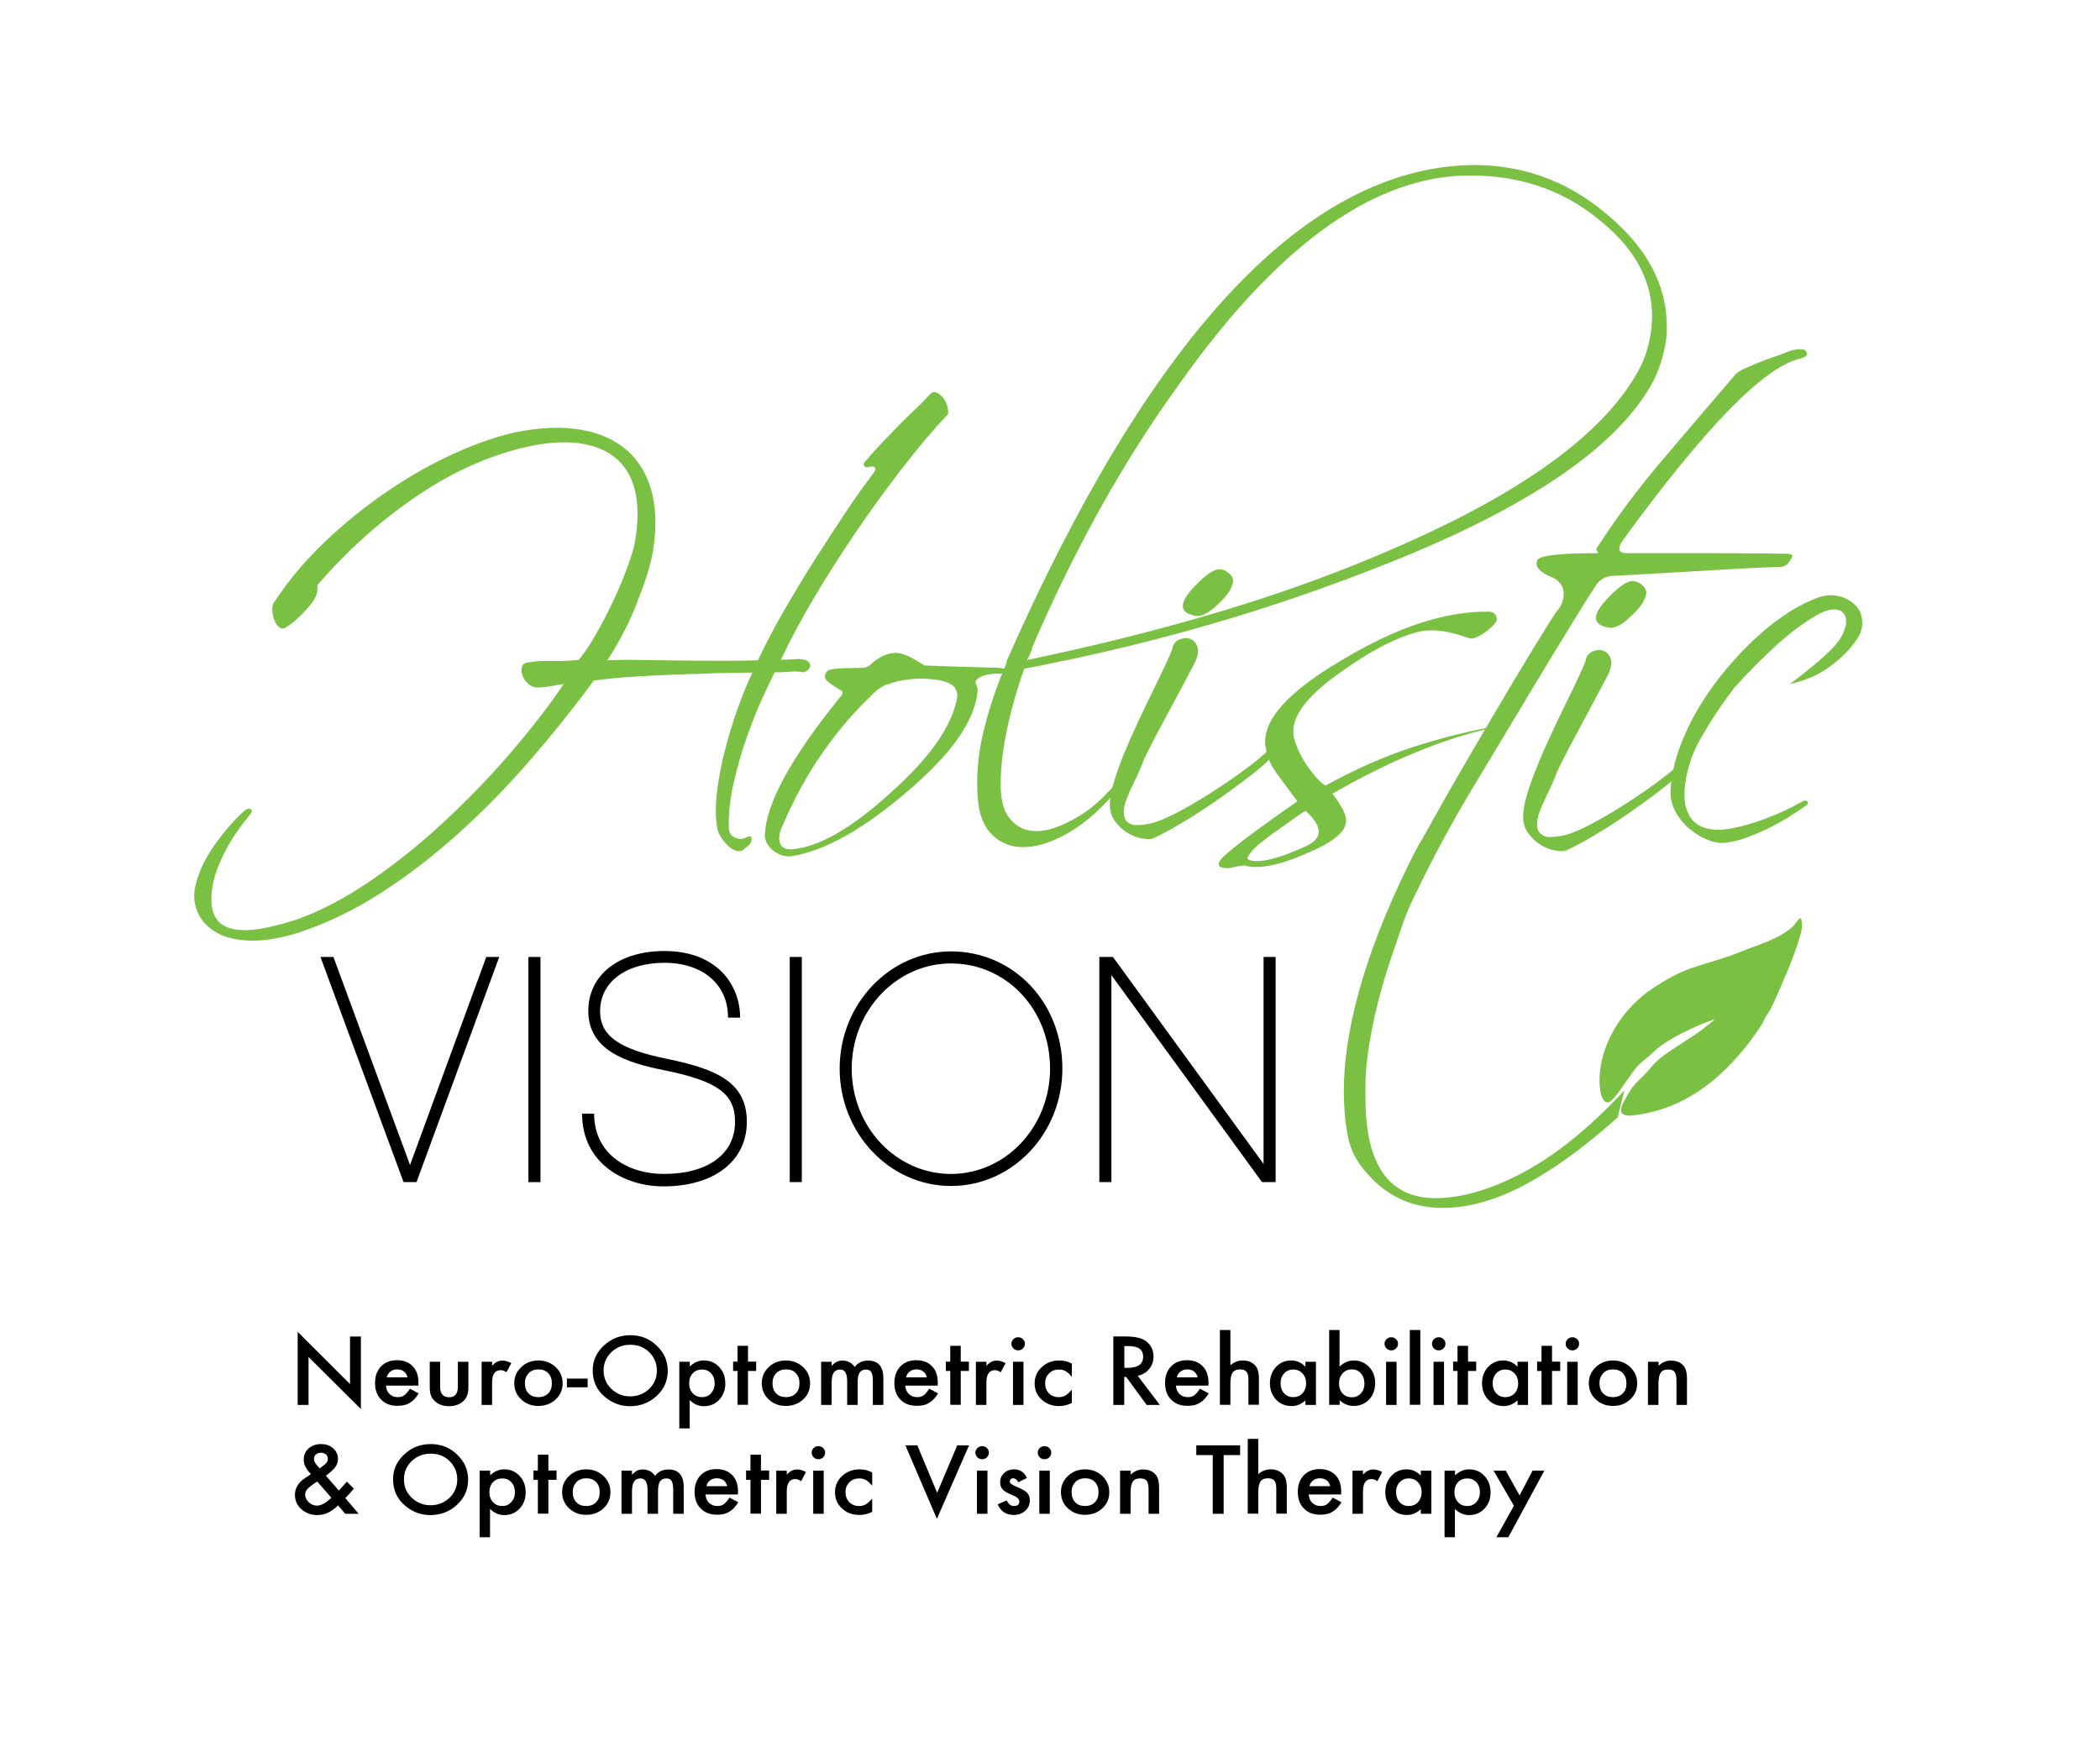 <?xml version="1.0" encoding="UTF-8"?> <!-- Generator: Adobe Illustrator 24.1.2, SVG Export Plug-In . SVG Version: 6.00 Build 0) --> <svg xmlns="http://www.w3.org/2000/svg" xmlns:xlink="http://www.w3.org/1999/xlink" id="Layer_1" x="0px" y="0px" viewBox="0 0 161.99 135.58" style="enable-background:new 0 0 161.99 135.58;" xml:space="preserve"> <style type="text/css"> .Arched_x0020_Green{fill:url(#SVGID_1_);stroke:#FFFFFF;stroke-width:0.25;stroke-miterlimit:1;} .st0{fill:#7AC143;} .st1{fill-rule:evenodd;clip-rule:evenodd;fill:#7AC143;} </style> <linearGradient id="SVGID_1_" gradientUnits="userSpaceOnUse" x1="-39.462" y1="135.576" x2="-38.754" y2="134.869"> <stop offset="0" style="stop-color:#20AC4B"></stop> <stop offset="0.983" style="stop-color:#19361A"></stop> </linearGradient> <path class="st0" d="M69.43,36.34c-1.24,1.61-2.42,3.25-3.56,4.93c-1.13,1.68-2.19,3.34-3.16,4.99c-0.97,1.65-1.8,3.2-2.47,4.64 c0.32,0,0.65-0.01,0.97-0.04c0.32-0.03,0.6-0.02,0.84,0.04c0.21,0.06,0.34,0.15,0.4,0.26c0.06,0.12,0.07,0.23,0.02,0.33 c-0.04,0.1-0.13,0.2-0.27,0.29c-0.13,0.09-0.3,0.1-0.51,0.05c-0.27-0.03-0.55-0.03-0.86,0c-0.31,0.03-0.67,0.04-1.08,0.04 c-0.26,0.53-0.6,1.25-1.02,2.17c-0.41,0.91-0.81,1.92-1.19,3.03c-0.38,1.11-0.71,2.25-0.97,3.43c-0.26,1.18-0.38,2.28-0.35,3.31 c0,0.41,0.16,0.69,0.49,0.82c0.32,0.13,0.6,0.12,0.84-0.02c0.21-0.12,0.34-0.12,0.4,0c0.06,0.12,0.03,0.28-0.09,0.49 c-0.12,0.15-0.33,0.32-0.62,0.53c-0.18,0.06-0.37,0.04-0.57-0.04c-0.21-0.09-0.4-0.22-0.57-0.4c-0.18-0.18-0.34-0.38-0.49-0.62 c-0.15-0.24-0.24-0.44-0.27-0.62c-0.15-0.8-0.16-1.72-0.04-2.76c0.12-1.04,0.31-2.12,0.6-3.22c0.28-1.11,0.61-2.2,0.99-3.27 c0.38-1.07,0.77-2.01,1.15-2.81c-0.65,0-1.5,0.02-2.56,0.04c-1.06,0.03-2.17,0.07-3.34,0.11c-1.16,0.04-2.31,0.1-3.45,0.18 c-1.13,0.07-2.1,0.17-2.89,0.29c-1.56,2.12-3.22,4.19-4.97,6.21c-1.75,2.02-3.59,3.89-5.5,5.61c-1.92,1.72-3.9,3.25-5.96,4.57 c-2.06,1.32-4.17,2.34-6.32,3.05c-1.44,0.44-2.69,0.65-3.73,0.62c-1.05-0.03-1.9-0.23-2.56-0.59c-0.66-0.37-1.14-0.85-1.44-1.44 c-0.29-0.59-0.4-1.21-0.31-1.86c0.09-0.56,0.26-1.13,0.53-1.72c0.26-0.59,0.58-1.15,0.95-1.68c0.37-0.53,0.75-1.02,1.15-1.48 c0.4-0.46,0.77-0.85,1.13-1.17c0.24-0.23,0.43-0.3,0.57-0.2c0.15,0.1,0.1,0.27-0.13,0.51c-0.27,0.33-0.55,0.7-0.86,1.13 c-0.31,0.43-0.6,0.9-0.88,1.42c-0.28,0.52-0.52,1.05-0.73,1.61c-0.21,0.56-0.34,1.12-0.4,1.68c-0.09,0.88,0.01,1.55,0.29,2.01 c0.28,0.46,0.72,0.75,1.33,0.88c0.6,0.13,1.33,0.12,2.17-0.02c0.84-0.15,1.76-0.38,2.76-0.71c1.83-0.65,3.71-1.64,5.66-2.96 c1.94-1.33,3.82-2.83,5.63-4.51c1.81-1.68,3.52-3.44,5.13-5.3c1.6-1.86,3-3.65,4.17-5.39c-0.24,0.03-0.55,0.08-0.95,0.15 c-0.4,0.07-0.76,0.11-1.08,0.11c-0.26,0-0.5-0.1-0.71-0.29c-0.21-0.19-0.35-0.4-0.44-0.64c-0.09-0.24-0.1-0.46-0.04-0.66 c0.06-0.21,0.23-0.33,0.53-0.35c0.5-0.09,1.09-0.12,1.77-0.11c0.68,0.02,1.37-0.01,2.08-0.07c0.41-0.5,0.84-1.13,1.28-1.9 c0.44-0.77,0.86-1.56,1.26-2.39c0.4-0.83,0.75-1.64,1.06-2.45c0.31-0.81,0.54-1.51,0.69-2.1c0.29-1.53,0.33-2.86,0.11-3.98 c-0.22-1.12-0.7-2.01-1.44-2.67c-0.74-0.66-1.72-1.07-2.96-1.24c-1.24-0.16-2.71-0.04-4.42,0.38c-2.83,0.71-5.6,1.99-8.31,3.87 c-2.71,1.87-5.18,4.1-7.42,6.69c0,0.38-0.03,0.65-0.09,0.8c-0.06,0.15-0.15,0.31-0.27,0.49c-0.24,0.32-0.54,0.68-0.93,1.06 c-0.38,0.38-0.77,0.69-1.15,0.93c-0.18,0.12-0.35,0.11-0.51-0.02c-0.16-0.13-0.29-0.32-0.38-0.55c-0.09-0.24-0.14-0.49-0.16-0.77 c-0.01-0.28,0.05-0.51,0.2-0.68c1.06-1.62,2.35-3.15,3.87-4.6c1.52-1.44,3.12-2.74,4.82-3.89c1.69-1.15,3.39-2.11,5.1-2.89 c1.71-0.78,3.3-1.33,4.77-1.66c1.91-0.38,3.59-0.45,5.04-0.2c1.44,0.25,2.62,0.77,3.54,1.57c0.91,0.79,1.54,1.83,1.9,3.09 c0.35,1.27,0.41,2.73,0.18,4.38c-0.09,0.68-0.27,1.42-0.53,2.23c-0.26,0.81-0.56,1.61-0.88,2.41c-0.32,0.8-0.68,1.55-1.06,2.25 c-0.38,0.71-0.75,1.33-1.1,1.86c0.65-0.03,1.48-0.04,2.5-0.02c1.02,0.01,2.08,0.03,3.2,0.04c1.12,0.01,2.21,0.02,3.27,0.02 c1.06,0,1.94-0.01,2.65-0.04c0.53-1.15,1.19-2.4,1.96-3.75c0.78-1.35,1.59-2.7,2.43-4.02c0.84-1.32,1.66-2.58,2.45-3.76 c0.79-1.18,1.49-2.15,2.08-2.92c0.15-0.18,0.18-0.32,0.09-0.42c-0.09-0.1-0.25-0.11-0.49-0.02c-0.15,0.03-0.26-0.01-0.33-0.11 c-0.07-0.1-0.05-0.21,0.07-0.33c0.35-0.41,0.76-0.86,1.21-1.35c0.46-0.48,0.92-0.96,1.39-1.44c0.47-0.47,0.92-0.91,1.35-1.32 c0.43-0.41,0.79-0.78,1.08-1.1c0.15-0.15,0.31-0.18,0.48-0.11c0.18,0.07,0.34,0.2,0.49,0.38c0.15,0.18,0.26,0.39,0.33,0.64 c0.07,0.25,0.1,0.46,0.07,0.64C71.89,33.25,70.67,34.73,69.43,36.34z"></path> <path class="st0" d="M60.33,65.99c-0.24-0.08-0.45-0.19-0.64-0.33c-0.19-0.15-0.35-0.33-0.49-0.53c-0.13-0.21-0.2-0.43-0.2-0.66 c0.06-2.45,2.03-6.05,5.92-10.83c0.12-0.21,0.09-0.34-0.09-0.4c-0.27-0.15-0.53-0.32-0.8-0.51c-0.26-0.19-0.4-0.38-0.4-0.55 c0-0.09,0.04-0.21,0.13-0.35c0.09-0.15,0.47-0.24,1.15-0.27c1.09-0.03,1.65-0.04,1.68-0.04c0.12,0,0.28-0.06,0.49-0.18 c0.65-0.62,1.3-0.94,1.95-0.97c0.47-0.03,1.13,0.24,1.99,0.79c0.06,0.03,0.11,0.06,0.15,0.09c0.04,0.03,0.09,0.06,0.15,0.09 c0.68,0.03,1.49,0.06,2.45,0.09c0.96,0.03,2.05,0.06,3.29,0.09c0.44,0.06,0.66,0.12,0.66,0.18c0,0.18-0.22,0.27-0.66,0.27 c-0.91,0-1.5,0.18-1.77,0.53c-0.06,0.09-0.06,0.18,0,0.27c0.03,0.09,0.06,0.17,0.09,0.26c0.03,0.09,0.04,0.16,0.04,0.22 c-0.09,1.12-0.57,2.32-1.44,3.6c-0.87,1.28-2.19,2.67-3.95,4.18c-3.45,2.97-6.47,4.65-9.06,5.04 C60.78,66.08,60.56,66.06,60.33,65.99z M60.11,64.68c0,0.71,0.47,0.97,1.41,0.79c2-0.32,4.4-1.77,7.2-4.33 c2.94-2.62,4.64-5.01,5.08-7.16c0.21-0.88-0.35-1.4-1.68-1.55c-0.71-0.09-1.37-0.1-1.99-0.02c-0.62,0.07-1.19,0.21-1.72,0.42 c-0.06-0.03-0.31,0.1-0.75,0.4c-3.15,2.92-5.58,6.41-7.29,10.47C60.19,64.03,60.11,64.36,60.11,64.68z"></path> <path class="st0" d="M75.92,56.21c0.41-1.66,0.99-3.35,1.72-5.06v-0.13c10.9-24.71,22.59-37.47,35.08-38.26 c4.3-0.23,8.07,1.05,11.31,3.84c3.3,2.77,4.8,5.92,4.51,9.46c-0.15,1.15-0.47,2.24-0.97,3.27c-2.8,5.33-10.32,10.31-22.58,14.93 c-4.21,1.62-8.48,3.03-12.79,4.24c-4.32,1.21-8.71,2.24-13.19,3.09c-0.5,1.38-0.92,2.83-1.26,4.35c-0.34,1.52-0.52,2.88-0.55,4.09 c-0.06,1.38,0.14,2.39,0.6,3c0.46,0.62,1.03,0.97,1.72,1.06c0.69,0.09,1.44-0.04,2.25-0.38c0.81-0.34,1.57-0.77,2.28-1.3 c0.38-0.29,0.73-0.6,1.04-0.91c0.31-0.31,0.62-0.64,0.95-0.99c0.24-0.24,0.4-0.33,0.51-0.29c0.1,0.04,0.04,0.23-0.2,0.55 c-0.24,0.29-0.54,0.63-0.91,1.01c-0.37,0.39-0.71,0.72-1.04,1.02c-1.03,0.91-2.08,1.59-3.14,2.03c-1.06,0.44-2.02,0.61-2.87,0.49 c-0.85-0.12-1.56-0.52-2.12-1.21c-0.56-0.69-0.85-1.73-0.88-3.12C75.33,59.47,75.5,57.87,75.92,56.21z M127.12,26.74 c0.12-0.46,0.21-0.93,0.27-1.44c0.32-3.12-0.99-5.88-3.93-8.26c-2.95-2.47-6.53-3.64-10.74-3.49c-7.13,0.32-14.36,5.65-21.69,15.99 c-2.24,3.09-4.3,6.34-6.19,9.74c-1.88,3.4-3.64,6.99-5.26,10.76h0.04c-0.06,0.15-0.12,0.29-0.18,0.44 c-0.06,0.15-0.13,0.29-0.22,0.44c5.39-1.12,10.47-2.4,15.24-3.84c4.77-1.44,9.26-3.09,13.48-4.95c10.01-4.39,16.24-9.06,18.69-14.01 C126.84,27.66,127,27.19,127.12,26.74z"></path> <path class="st0" d="M96.25,60c-0.72,0.56-1.52,1.14-2.39,1.75c-0.87,0.6-1.74,1.17-2.63,1.7c-0.88,0.53-1.65,0.94-2.3,1.24 c-0.18,0.06-0.45,0.06-0.82,0c-0.37-0.06-0.74-0.2-1.11-0.42c-0.37-0.22-0.69-0.51-0.97-0.88c-0.28-0.37-0.42-0.82-0.42-1.35 c0-0.47,0.12-1.08,0.35-1.83c0.23-0.75,0.53-1.55,0.88-2.39c0.35-0.84,0.74-1.69,1.15-2.56c0.41-0.87,0.8-1.66,1.15-2.38 c0.35-0.72,0.65-1.34,0.88-1.85c0.24-0.52,0.37-0.83,0.4-0.95c0.06-0.35,0.24-0.6,0.53-0.73c0.29-0.13,0.57-0.15,0.84-0.07 c0.26,0.09,0.46,0.29,0.57,0.62c0.12,0.32,0.05,0.75-0.22,1.28c-1,1.89-1.77,3.34-2.32,4.35c-0.55,1.02-0.94,1.76-1.17,2.23 c-0.24,0.47-0.38,0.76-0.42,0.86c-0.04,0.1-0.08,0.2-0.11,0.29c-0.03,0.09-0.1,0.25-0.2,0.49c-0.1,0.24-0.33,0.72-0.68,1.46 c-0.35,0.74-0.54,1.3-0.55,1.7c-0.02,0.4,0.08,0.69,0.29,0.86c0.21,0.18,0.46,0.26,0.77,0.24c0.31-0.01,0.61-0.05,0.91-0.11 c0.56-0.12,1.26-0.4,2.1-0.84c0.84-0.44,1.7-0.94,2.58-1.5c0.88-0.56,1.71-1.12,2.47-1.68c0.77-0.56,1.36-1.03,1.77-1.41 c0.26-0.27,0.46-0.41,0.57-0.44c0.12-0.03,0.18,0,0.2,0.09c0.01,0.09-0.02,0.22-0.11,0.4c-0.09,0.18-0.22,0.34-0.4,0.49 C97.51,58.99,96.98,59.45,96.25,60z M93.85,46.71c-0.65,0.62-1.19,0.88-1.64,0.8c-0.65-0.12-0.97-0.37-0.97-0.75 c0-0.41,0.34-0.96,1.02-1.63c0.68-0.71,1.22-1.1,1.63-1.19c0.32-0.06,0.62,0.04,0.91,0.29c0.28,0.25,0.38,0.51,0.29,0.77 C94.99,45.48,94.58,46.06,93.85,46.71z"></path> <path class="st0" d="M109.19,57.57c2.24-0.71,4.46-1.25,6.67-1.63l0.04,0.04c-2.06,0.41-4.18,1.05-6.34,1.92 c-2.17,0.87-4.43,1.98-6.78,3.33c0.38,0.5,0.65,0.92,0.82,1.26c0.16,0.34,0.24,0.61,0.24,0.82c0,0.83-0.97,1.65-2.92,2.47 c-1.65,0.74-2.99,1.11-4.02,1.11c-0.35,0-0.66-0.04-0.93-0.13c-0.41,0.06-0.75,0.12-0.99,0.18c-0.25,0.06-0.45,0.06-0.6,0 c-0.38-0.03-0.47-0.22-0.26-0.57c0.5-0.62,2.49-2.14,5.96-4.55l-1.41-1.9c-0.33-0.41-0.57-0.81-0.73-1.2 c-0.16-0.38-0.27-0.78-0.33-1.19c-0.24-1.97,1.77-4.2,6.01-6.67c2.12-1.27,4.12-2.2,5.99-2.81c1.87-0.6,3.63-0.89,5.28-0.86 c0.18,0,0.34,0.09,0.48,0.26c0.12,0.27,0.12,0.46,0,0.57c-0.21,0.29-0.54,0.59-0.99,0.88c-0.46,0.29-0.79,0.41-1,0.35 c-0.68-0.23-1.25-0.4-1.72-0.49c-0.47-0.09-0.87-0.13-1.19-0.13c-0.18,0-0.35,0.01-0.51,0.02c-0.16,0.02-0.32,0.04-0.46,0.07 c-1.68,0.41-3.62,1.4-5.83,2.96c-2.8,1.92-4.09,3.59-3.89,5.04c0.09,0.59,0.41,1.34,0.97,2.25c0.62,0.89,1.12,1.43,1.5,1.64 C104.64,59.29,106.95,58.28,109.19,57.57z M96.56,66.4c0.53,0.12,1.43-0.04,2.69-0.49c0.59-0.24,1.08-0.44,1.48-0.62 c0.4-0.18,0.67-0.38,0.82-0.62c0.12-0.15,0.18-0.31,0.18-0.49c0-0.47-0.34-1.01-1.02-1.63c-0.47,0.29-1.19,0.8-2.16,1.5 c-0.59,0.41-1.06,0.77-1.41,1.06c-0.35,0.29-0.6,0.56-0.75,0.8C96.14,66.18,96.2,66.34,96.56,66.4z"></path> <path class="st0" d="M128.12,60.93c-0.72,0.56-1.52,1.14-2.39,1.75c-0.87,0.6-1.74,1.17-2.63,1.7c-0.88,0.53-1.65,0.94-2.3,1.24 c-0.18,0.06-0.45,0.06-0.82,0c-0.37-0.06-0.74-0.2-1.1-0.42c-0.37-0.22-0.7-0.52-0.97-0.88c-0.28-0.37-0.42-0.82-0.42-1.35 c0-0.47,0.12-1.08,0.35-1.83c0.24-0.75,0.53-1.55,0.88-2.39c0.35-0.84,0.74-1.69,1.15-2.56c0.41-0.87,0.79-1.67,1.15-2.39 c0.35-0.72,0.65-1.34,0.88-1.85c0.24-0.52,0.37-0.83,0.4-0.95c0.06-0.35,0.23-0.6,0.53-0.73c0.29-0.13,0.57-0.16,0.84-0.07 c0.26,0.09,0.46,0.3,0.57,0.62c0.12,0.32,0.04,0.75-0.22,1.28c-1,1.89-1.78,3.34-2.32,4.35s-0.94,1.76-1.17,2.23 c-0.24,0.47-0.37,0.76-0.42,0.86c-0.04,0.1-0.08,0.2-0.11,0.29c-0.03,0.09-0.1,0.25-0.2,0.49c-0.1,0.24-0.33,0.72-0.68,1.46 c-0.35,0.74-0.54,1.3-0.55,1.7c-0.02,0.4,0.08,0.69,0.29,0.86c0.21,0.18,0.47,0.26,0.77,0.24c0.31-0.02,0.61-0.05,0.91-0.11 c0.56-0.12,1.26-0.4,2.1-0.84c0.84-0.44,1.7-0.94,2.58-1.5c0.88-0.56,1.71-1.12,2.47-1.68c0.77-0.56,1.35-1.03,1.77-1.41 c0.27-0.26,0.46-0.41,0.57-0.44c0.12-0.03,0.18,0,0.2,0.09c0.01,0.09-0.02,0.22-0.11,0.4c-0.09,0.18-0.22,0.34-0.4,0.49 C129.38,59.91,128.84,60.37,128.12,60.93z M125.71,47.63c-0.65,0.62-1.19,0.88-1.63,0.79c-0.65-0.12-0.97-0.37-0.97-0.75 c0-0.41,0.34-0.96,1.02-1.63c0.68-0.71,1.22-1.1,1.63-1.19c0.32-0.06,0.62,0.04,0.91,0.29c0.28,0.25,0.38,0.51,0.29,0.77 C126.86,46.41,126.45,46.98,125.71,47.63z"></path> <path class="st0" d="M141.02,51.52c-0.79,0.57-1.78,0.99-2.96,1.26c0.68-0.5,1.4-1.08,2.17-1.72c0.76-0.65,1.33-1.22,1.68-1.72 c0.29-0.47,0.46-0.88,0.49-1.24c0.03-0.35-0.04-0.62-0.22-0.82c-0.18-0.19-0.43-0.28-0.77-0.26c-0.34,0.01-0.73,0.14-1.17,0.38 c-1.09,0.62-2.19,1.44-3.29,2.45c-1.1,1.02-2.16,2.08-3.16,3.2l-0.53,0.71c-0.68,0.91-1.37,1.99-2.08,3.22 c-0.71,1.24-1.12,2.56-1.24,3.98c-0.03,0.65,0.04,1.18,0.2,1.59c0.16,0.42,0.38,0.73,0.66,0.95c0.28,0.22,0.6,0.37,0.97,0.44 c0.37,0.07,0.74,0.1,1.13,0.07c0.97-0.12,2.01-0.38,3.12-0.79c1.11-0.41,2.07-0.85,2.89-1.32c0.24-0.15,0.41-0.17,0.51-0.07 c0.1,0.1,0.04,0.23-0.2,0.38c-0.33,0.23-0.71,0.49-1.15,0.77c-0.44,0.28-0.93,0.55-1.46,0.82c-0.53,0.27-1.08,0.51-1.64,0.73 c-0.56,0.22-1.12,0.38-1.68,0.46c-0.44,0.09-0.92,0.04-1.44-0.15c-0.51-0.19-1-0.47-1.46-0.84c-0.46-0.37-0.83-0.82-1.13-1.35 c-0.29-0.53-0.43-1.09-0.4-1.68c0.06-1.06,0.29-2.14,0.68-3.23c0.4-1.09,0.9-2.15,1.52-3.18c0.62-1.03,1.32-2.01,2.1-2.94 c0.78-0.93,1.58-1.77,2.41-2.52c0.82-0.75,1.65-1.38,2.47-1.9c0.82-0.51,1.59-0.89,2.3-1.13c0.56-0.18,1.1-0.19,1.61-0.05 c0.52,0.15,0.93,0.4,1.24,0.75c0.31,0.35,0.46,0.79,0.46,1.32s-0.24,1.08-0.71,1.63C142.47,50.35,141.82,50.95,141.02,51.52z M138.02,52.78v-0.04c0.03,0,0.04-0.02,0.04-0.04C138.06,52.72,138.05,52.75,138.02,52.78z"></path> <path class="st0" d="M124.78,86.21c-2.56,2.3-4.96,4.03-7.18,5.21c-2.22,1.18-4.32,1.77-6.3,1.77c-2.36,0-4.3-0.88-5.83-2.65 c-0.8-0.86-1.3-1.82-1.5-2.89c-0.21-1.07-0.31-2.25-0.31-3.51c0-4.15,1.31-9.99,5.06-17.57c0.77-1.57,0.51-0.94,2.02-3.68 c1.5-2.74,7.85-13.56,9.35-15.74c0.35-0.38,0.53-0.82,0.53-1.33c0-0.53-0.26-0.94-0.79-1.24c-1.06-0.41-1.47-0.87-1.24-1.37 c0.09-0.18,0.52-0.31,1.3-0.4c0.78-0.09,1.88-0.13,3.29-0.13c0.12,0,0.13-0.04,0.04-0.13c-0.09-0.09-0.1-0.18-0.04-0.27 c1.41-2.21,3.05-4.41,4.9-6.61c1.86-2.19,3.8-4.47,5.83-6.83c0.18-0.21,1-0.59,2.47-1.15c0.71-0.23,1.21-0.42,1.52-0.55 c0.31-0.13,0.64-0.2,1-0.2c0.32,0,0.48,0.13,0.48,0.4c0,0.12-0.15,0.22-0.44,0.31c-2.77,0.56-7.35,5.23-13.74,14.01 c-0.47,0.68-0.37,1.02,0.31,1.02h6.41c1.74,0,3.09,0.01,4.04,0.02c0.96,0.01,1.55,0.02,1.79,0.02c0.26,0,0.44,0.05,0.53,0.13 c0,0.06-0.08,0.22-0.24,0.46c-0.16,0.25-0.38,0.39-0.64,0.42c-1.68,0.06-3.6,0.15-5.77,0.29c-2.16,0.13-4.63,0.27-7.4,0.42 c-0.5,0.09-0.87,0.32-1.11,0.71c-1.56,2.3-7.88,12.94-9.26,15.21c-1.38,2.27-2.75,4.72-4.07,7.38c-1.45,2.93-1.21,2.5-2.3,5.63 c-1.19,3.43-1.89,6.52-2.12,9.26c-0.03,0.38-0.04,0.74-0.04,1.06c0,0.35,0,0.71,0,1.06c0,5.12,1.81,7.69,5.43,7.69 c1.03,0,2.18-0.19,3.45-0.58c1.86-0.59,3.7-1.52,5.52-2.78c1.83-1.27,3.68-2.92,5.57-4.95"></path> <g> <path class="st1" d="M135.98,78.92c-2.2,3.4-5.25,6.37-9.39,7.04c-0.4,0.06-0.94,0.2-1.33,0.03c-0.49-0.21-0.02-0.95,0.13-1.24 c0.21-0.4,0.49-0.85,0.8-1.18c0.38-0.4,0.83-0.79,1.17-1.22c0.7-0.88,1.8-1.45,2.7-2.08c0.35-0.24,0.73-0.45,1.07-0.71 c0.18-0.13,0.34-0.26,0.51-0.41c0.12-0.1,0.56-0.37,0.6-0.52c-1.22,0.45-2.47,1-3.58,1.69c-0.38,0.24-0.81,0.53-1.13,0.86 c-0.38,0.4-0.92,0.71-1.28,1.15c-0.4,0.48-0.71,0.97-1.07,1.47c-0.28,0.39-0.52,0.79-0.88,1.11c-0.49,0.44-0.77-0.26-0.84-0.68 c-0.11-0.63-0.1-1.25,0-1.88c0.35-2.39,1.94-4.68,3.91-6.02c0.99-0.66,2-1.27,3.13-1.65c1.26-0.43,2.56-0.75,3.8-1.26 c1.29-0.53,2.69-0.89,3.8-1.77c0.22-0.17,0.39-0.38,0.55-0.61c0.22-0.3,0.29-0.24,0.34,0.09c0.08,0.52-0.17,1.19-0.32,1.68 c-0.36,1.11-0.8,2.16-1.27,3.23c-0.24,0.55-0.47,1.11-0.74,1.65C136.47,78.12,136.12,78.47,135.98,78.92"></path> </g> <g> <path d="M32.13,91.2h-1l-6.41-17.37h1l5.91,16.05l5.88-16.05h1L32.13,91.2z"></path> <path d="M41.69,91.2h-0.93V73.83h0.93V91.2z"></path> <path d="M57.09,78.51h-0.93c0-2.55-1.93-4.23-4.91-4.23c-2.98,0-4.96,1.5-4.96,3.73c0,1.9,1.45,2.93,5.16,3.68 c3.91,0.8,6.16,1.85,6.16,4.86c0,3.03-2.53,4.98-6.43,4.98c-3.03,0-6.28-1.78-6.28-5.61h0.93c0,3.2,2.7,4.65,5.36,4.65 c3.41,0,5.51-1.53,5.51-4.03c0-2.15-1.35-3.13-5.41-3.96c-3.08-0.6-5.91-1.6-5.91-4.58c0-2.78,2.35-4.63,5.88-4.63 C55.29,73.38,57.09,75.96,57.09,78.51z"></path> <path d="M61.85,91.2h-0.93V73.83h0.93V91.2z"></path> <path d="M81.95,82.44c0,5.01-3.85,9.06-8.59,9.06c-4.73,0-8.59-4.06-8.59-9.06c0-4.98,3.86-9.04,8.59-9.04 C78.19,73.4,81.95,77.36,81.95,82.44z M81,82.44c0-4.55-3.36-8.11-7.64-8.11c-4.23,0-7.66,3.66-7.66,8.11 c0,4.51,3.43,8.13,7.66,8.13C77.59,90.57,81,86.92,81,82.44z"></path> <path d="M98.4,91.2h-1.05L85.73,75.23V91.2h-0.93V73.83h1.05L97.47,89.8V73.83h0.93V91.2z"></path> </g> <g> <path d="M22.96,108.39v-5.64l4.04,4.03v-3.67h0.84v5.6l-4.04-4.02v3.7H22.96z"></path> <path d="M32.27,106.9h-2.5c0.02,0.27,0.11,0.49,0.28,0.65c0.17,0.16,0.38,0.24,0.63,0.24c0.2,0,0.37-0.04,0.5-0.14 c0.13-0.09,0.28-0.26,0.44-0.51l0.68,0.36c-0.1,0.17-0.22,0.32-0.33,0.44s-0.24,0.22-0.38,0.3c-0.13,0.08-0.28,0.14-0.43,0.17 s-0.32,0.05-0.51,0.05c-0.52,0-0.94-0.16-1.25-0.48c-0.32-0.32-0.47-0.75-0.47-1.28c0-0.53,0.15-0.95,0.46-1.28 c0.31-0.32,0.72-0.48,1.23-0.48c0.51,0,0.92,0.16,1.22,0.47c0.3,0.31,0.44,0.74,0.44,1.29L32.27,106.9z M31.44,106.27 c-0.11-0.41-0.38-0.62-0.81-0.62c-0.1,0-0.19,0.01-0.28,0.04s-0.16,0.07-0.23,0.12s-0.13,0.12-0.18,0.19 c-0.05,0.08-0.09,0.16-0.11,0.26H31.44z"></path> <path d="M33.95,105.06v1.91c0,0.55,0.23,0.83,0.69,0.83s0.68-0.28,0.68-0.83v-1.91h0.81v1.93c0,0.27-0.03,0.5-0.1,0.69 c-0.07,0.17-0.18,0.33-0.35,0.47c-0.27,0.22-0.62,0.34-1.04,0.34c-0.42,0-0.76-0.11-1.04-0.34c-0.17-0.14-0.29-0.3-0.35-0.47 c-0.07-0.16-0.1-0.38-0.1-0.69v-1.93H33.95z"></path> <path d="M37.15,105.06h0.81v0.3c0.15-0.15,0.28-0.25,0.39-0.3c0.12-0.06,0.26-0.09,0.42-0.09c0.21,0,0.44,0.07,0.67,0.2l-0.37,0.7 c-0.15-0.1-0.3-0.16-0.45-0.16c-0.44,0-0.66,0.32-0.66,0.95v1.73h-0.81V105.06z"></path> <path d="M39.67,106.7c0-0.48,0.18-0.89,0.54-1.23c0.36-0.34,0.8-0.51,1.32-0.51c0.52,0,0.96,0.17,1.33,0.51 c0.36,0.34,0.54,0.76,0.54,1.25c0,0.5-0.18,0.92-0.54,1.25c-0.36,0.33-0.81,0.5-1.34,0.5c-0.52,0-0.96-0.17-1.32-0.51 C39.84,107.63,39.67,107.21,39.67,106.7z M40.49,106.71c0,0.33,0.09,0.6,0.28,0.79c0.19,0.2,0.44,0.29,0.76,0.29 c0.32,0,0.57-0.1,0.76-0.29c0.19-0.19,0.28-0.45,0.28-0.78c0-0.32-0.09-0.58-0.28-0.78c-0.19-0.2-0.44-0.29-0.76-0.29 c-0.31,0-0.56,0.1-0.75,0.29C40.59,106.15,40.49,106.4,40.49,106.71z"></path> <path d="M43.73,106.36h1.6v0.67h-1.6V106.36z"></path> <path d="M45.72,105.72c0-0.74,0.29-1.38,0.86-1.91c0.57-0.53,1.25-0.8,2.05-0.8c0.79,0,1.47,0.27,2.03,0.81 c0.57,0.54,0.85,1.18,0.85,1.94c0,0.76-0.28,1.4-0.85,1.93c-0.57,0.53-1.26,0.8-2.07,0.8c-0.71,0-1.36-0.24-1.92-0.71 C46.03,107.25,45.72,106.57,45.72,105.72z M46.56,105.73c0,0.58,0.21,1.06,0.62,1.44c0.41,0.38,0.88,0.56,1.42,0.56 c0.58,0,1.07-0.19,1.47-0.57c0.4-0.39,0.6-0.86,0.6-1.42c0-0.56-0.2-1.03-0.59-1.42c-0.39-0.38-0.88-0.57-1.46-0.57 c-0.58,0-1.06,0.19-1.46,0.57C46.76,104.71,46.56,105.18,46.56,105.73z"></path> <path d="M53.21,110.2H52.4v-5.14h0.81v0.36c0.32-0.3,0.68-0.46,1.08-0.46c0.48,0,0.88,0.17,1.19,0.51 c0.32,0.34,0.47,0.76,0.47,1.27c0,0.5-0.16,0.92-0.47,1.25c-0.31,0.33-0.7,0.5-1.18,0.5c-0.41,0-0.77-0.16-1.1-0.47V110.2z M55.13,106.74c0-0.32-0.09-0.58-0.27-0.78c-0.18-0.2-0.42-0.3-0.7-0.3c-0.3,0-0.54,0.1-0.72,0.29s-0.28,0.45-0.28,0.77 c0,0.31,0.09,0.57,0.28,0.77c0.18,0.2,0.42,0.3,0.72,0.3c0.28,0,0.51-0.1,0.69-0.3C55.03,107.29,55.13,107.04,55.13,106.74z"></path> <path d="M57.7,105.77v2.61h-0.81v-2.61h-0.34v-0.72h0.34v-1.22h0.81v1.22h0.63v0.72H57.7z"></path> <path d="M58.76,106.7c0-0.48,0.18-0.89,0.54-1.23c0.36-0.34,0.8-0.51,1.32-0.51c0.52,0,0.96,0.17,1.33,0.51 c0.36,0.34,0.54,0.76,0.54,1.25c0,0.5-0.18,0.92-0.54,1.25c-0.36,0.33-0.81,0.5-1.34,0.5c-0.52,0-0.96-0.17-1.32-0.51 C58.94,107.63,58.76,107.21,58.76,106.7z M59.59,106.71c0,0.33,0.09,0.6,0.28,0.79c0.19,0.2,0.44,0.29,0.76,0.29 c0.32,0,0.57-0.1,0.76-0.29c0.19-0.19,0.28-0.45,0.28-0.78c0-0.32-0.09-0.58-0.28-0.78c-0.19-0.2-0.44-0.29-0.76-0.29 c-0.31,0-0.56,0.1-0.75,0.29C59.68,106.15,59.59,106.4,59.59,106.71z"></path> <path d="M63.34,105.06h0.81v0.31c0.16-0.16,0.29-0.26,0.4-0.31c0.12-0.06,0.26-0.09,0.44-0.09c0.39,0,0.71,0.16,0.94,0.49 c0.25-0.33,0.6-0.49,1.03-0.49c0.79,0,1.18,0.46,1.18,1.36v2.06h-0.81v-1.85c0-0.32-0.04-0.54-0.12-0.68 c-0.08-0.13-0.22-0.2-0.41-0.2c-0.22,0-0.38,0.08-0.49,0.24s-0.15,0.42-0.15,0.77v1.72h-0.81v-1.84c0-0.59-0.18-0.89-0.54-0.89 c-0.23,0-0.39,0.08-0.5,0.24c-0.1,0.16-0.16,0.42-0.16,0.77v1.72h-0.81V105.06z"></path> <path d="M72.33,106.9h-2.5c0.02,0.27,0.11,0.49,0.28,0.65c0.17,0.16,0.38,0.24,0.63,0.24c0.2,0,0.37-0.04,0.5-0.14 c0.13-0.09,0.28-0.26,0.44-0.51l0.68,0.36c-0.1,0.17-0.22,0.32-0.33,0.44s-0.24,0.22-0.38,0.3c-0.13,0.08-0.28,0.14-0.43,0.17 s-0.32,0.05-0.51,0.05c-0.52,0-0.94-0.16-1.25-0.48c-0.32-0.32-0.47-0.75-0.47-1.28c0-0.53,0.15-0.95,0.46-1.28 c0.31-0.32,0.72-0.48,1.23-0.48c0.51,0,0.92,0.16,1.22,0.47c0.3,0.31,0.44,0.74,0.44,1.29L72.33,106.9z M71.5,106.27 c-0.11-0.41-0.38-0.62-0.81-0.62c-0.1,0-0.19,0.01-0.28,0.04s-0.16,0.07-0.23,0.12s-0.13,0.12-0.18,0.19 c-0.05,0.08-0.09,0.16-0.11,0.26H71.5z"></path> <path d="M74.11,105.77v2.61H73.3v-2.61h-0.34v-0.72h0.34v-1.22h0.81v1.22h0.63v0.72H74.11z"></path> <path d="M75.28,105.06h0.81v0.3c0.15-0.15,0.28-0.25,0.39-0.3c0.12-0.06,0.26-0.09,0.42-0.09c0.21,0,0.44,0.07,0.67,0.2l-0.37,0.7 c-0.15-0.1-0.3-0.16-0.45-0.16c-0.44,0-0.66,0.32-0.66,0.95v1.73h-0.81V105.06z"></path> <path d="M78.02,103.67c0-0.13,0.05-0.25,0.15-0.35c0.1-0.1,0.23-0.15,0.37-0.15c0.15,0,0.27,0.05,0.37,0.15 c0.1,0.1,0.15,0.21,0.15,0.35s-0.05,0.26-0.15,0.36c-0.1,0.1-0.22,0.15-0.37,0.15c-0.15,0-0.27-0.05-0.37-0.15 C78.07,103.93,78.02,103.81,78.02,103.67z M78.95,105.06v3.33h-0.81v-3.33H78.95z"></path> <path d="M82.68,105.2v1.02c-0.18-0.21-0.35-0.36-0.49-0.44c-0.14-0.08-0.31-0.12-0.51-0.12c-0.3,0-0.56,0.1-0.76,0.3 c-0.2,0.2-0.3,0.46-0.3,0.76c0,0.31,0.1,0.57,0.29,0.77c0.2,0.2,0.45,0.3,0.75,0.3c0.19,0,0.36-0.04,0.51-0.12 c0.14-0.08,0.31-0.23,0.51-0.45v1.02c-0.33,0.16-0.65,0.24-0.98,0.24c-0.54,0-0.99-0.17-1.35-0.5c-0.36-0.33-0.54-0.75-0.54-1.25 c0-0.5,0.18-0.92,0.55-1.26c0.37-0.34,0.82-0.51,1.36-0.51C82.05,104.96,82.38,105.04,82.68,105.2z"></path> <path d="M87.76,106.14l1.71,2.25h-1.02l-1.58-2.16h-0.15v2.16h-0.84v-5.28h0.98c0.73,0,1.26,0.13,1.58,0.39 c0.36,0.29,0.54,0.68,0.54,1.16c0,0.37-0.11,0.69-0.34,0.96C88.43,105.89,88.13,106.06,87.76,106.14z M86.72,105.53h0.27 c0.79,0,1.19-0.29,1.19-0.87c0-0.54-0.38-0.81-1.15-0.81h-0.3V105.53z"></path> <path d="M93.21,106.9h-2.5c0.02,0.27,0.11,0.49,0.28,0.65c0.17,0.16,0.38,0.24,0.63,0.24c0.2,0,0.37-0.04,0.5-0.14 c0.13-0.09,0.28-0.26,0.44-0.51l0.68,0.36c-0.1,0.17-0.22,0.32-0.33,0.44s-0.24,0.22-0.38,0.3c-0.13,0.08-0.28,0.14-0.43,0.17 s-0.32,0.05-0.51,0.05c-0.52,0-0.94-0.16-1.25-0.48c-0.32-0.32-0.47-0.75-0.47-1.28c0-0.53,0.15-0.95,0.46-1.28 c0.31-0.32,0.72-0.48,1.23-0.48c0.51,0,0.92,0.16,1.22,0.47c0.3,0.31,0.44,0.74,0.44,1.29L93.21,106.9z M92.39,106.27 c-0.11-0.41-0.38-0.62-0.81-0.62c-0.1,0-0.19,0.01-0.28,0.04s-0.16,0.07-0.23,0.12s-0.13,0.12-0.18,0.19 c-0.05,0.08-0.09,0.16-0.11,0.26H92.39z"></path> <path d="M94.1,102.61h0.81v2.72c0.29-0.25,0.6-0.37,0.95-0.37c0.39,0,0.71,0.12,0.95,0.37c0.2,0.21,0.3,0.55,0.3,1.01v2.04h-0.81 v-1.97c0-0.27-0.05-0.46-0.15-0.58c-0.1-0.12-0.26-0.18-0.48-0.18c-0.28,0-0.48,0.08-0.59,0.25c-0.11,0.17-0.17,0.46-0.17,0.87 v1.61H94.1V102.61z"></path> <path d="M100.7,105.06h0.81v3.33h-0.81v-0.35c-0.33,0.3-0.69,0.44-1.07,0.44c-0.48,0-0.88-0.17-1.2-0.5 c-0.31-0.34-0.47-0.76-0.47-1.27c0-0.5,0.16-0.92,0.47-1.25c0.31-0.33,0.7-0.5,1.18-0.5c0.41,0,0.77,0.16,1.09,0.48V105.06z M98.78,106.71c0,0.32,0.09,0.58,0.27,0.78c0.18,0.2,0.42,0.3,0.7,0.3c0.3,0,0.54-0.1,0.72-0.29c0.18-0.2,0.28-0.46,0.28-0.77 c0-0.31-0.09-0.57-0.28-0.77c-0.18-0.2-0.42-0.3-0.72-0.3c-0.28,0-0.51,0.1-0.7,0.3C98.87,106.16,98.78,106.41,98.78,106.71z"></path> <path d="M103.33,102.61v2.83c0.32-0.32,0.69-0.48,1.1-0.48c0.47,0,0.86,0.17,1.18,0.5c0.31,0.33,0.47,0.75,0.47,1.24 c0,0.51-0.16,0.94-0.47,1.27c-0.31,0.33-0.71,0.5-1.19,0.5c-0.4,0-0.77-0.15-1.08-0.44v0.35h-0.81v-5.77H103.33z M105.25,106.74 c0-0.32-0.09-0.58-0.27-0.78c-0.18-0.21-0.41-0.31-0.69-0.31c-0.3,0-0.54,0.1-0.72,0.3c-0.18,0.2-0.28,0.45-0.28,0.77 c0,0.32,0.09,0.58,0.27,0.78c0.18,0.2,0.42,0.3,0.72,0.3c0.28,0,0.51-0.1,0.7-0.3C105.16,107.3,105.25,107.05,105.25,106.74z"></path> <path d="M106.8,103.67c0-0.13,0.05-0.25,0.15-0.35c0.1-0.1,0.23-0.15,0.37-0.15c0.15,0,0.27,0.05,0.37,0.15 c0.1,0.1,0.15,0.21,0.15,0.35s-0.05,0.26-0.15,0.36c-0.1,0.1-0.22,0.15-0.37,0.15c-0.15,0-0.27-0.05-0.37-0.15 C106.86,103.93,106.8,103.81,106.8,103.67z M107.73,105.06v3.33h-0.81v-3.33H107.73z"></path> <path d="M109.56,102.61v5.77h-0.81v-5.77H109.56z"></path> <path d="M110.46,103.67c0-0.13,0.05-0.25,0.15-0.35c0.1-0.1,0.23-0.15,0.37-0.15c0.15,0,0.27,0.05,0.37,0.15 c0.1,0.1,0.15,0.21,0.15,0.35s-0.05,0.26-0.15,0.36c-0.1,0.1-0.22,0.15-0.37,0.15c-0.15,0-0.27-0.05-0.37-0.15 C110.51,103.93,110.46,103.81,110.46,103.67z M111.39,105.06v3.33h-0.81v-3.33H111.39z"></path> <path d="M113.24,105.77v2.61h-0.81v-2.61h-0.34v-0.72h0.34v-1.22h0.81v1.22h0.63v0.72H113.24z"></path> <path d="M117.06,105.06h0.81v3.33h-0.81v-0.35c-0.33,0.3-0.69,0.44-1.07,0.44c-0.48,0-0.88-0.17-1.2-0.5 c-0.31-0.34-0.47-0.76-0.47-1.27c0-0.5,0.16-0.92,0.47-1.25c0.31-0.33,0.7-0.5,1.18-0.5c0.41,0,0.77,0.16,1.09,0.48V105.06z M115.14,106.71c0,0.32,0.09,0.58,0.27,0.78c0.18,0.2,0.42,0.3,0.7,0.3c0.3,0,0.54-0.1,0.72-0.29c0.18-0.2,0.28-0.46,0.28-0.77 c0-0.31-0.09-0.57-0.28-0.77c-0.18-0.2-0.42-0.3-0.72-0.3c-0.28,0-0.51,0.1-0.7,0.3C115.23,106.16,115.14,106.41,115.14,106.71z"></path> <path d="M119.72,105.77v2.61h-0.81v-2.61h-0.34v-0.72h0.34v-1.22h0.81v1.22h0.63v0.72H119.72z"></path> <path d="M120.77,103.67c0-0.13,0.05-0.25,0.15-0.35c0.1-0.1,0.23-0.15,0.37-0.15c0.15,0,0.27,0.05,0.37,0.15 c0.1,0.1,0.15,0.21,0.15,0.35s-0.05,0.26-0.15,0.36c-0.1,0.1-0.22,0.15-0.37,0.15c-0.15,0-0.27-0.05-0.37-0.15 C120.82,103.93,120.77,103.81,120.77,103.67z M121.7,105.06v3.33h-0.81v-3.33H121.7z"></path> <path d="M122.56,106.7c0-0.48,0.18-0.89,0.54-1.23c0.36-0.34,0.8-0.51,1.32-0.51c0.52,0,0.96,0.17,1.33,0.51 c0.36,0.34,0.54,0.76,0.54,1.25c0,0.5-0.18,0.92-0.54,1.25c-0.36,0.33-0.81,0.5-1.34,0.5c-0.52,0-0.96-0.17-1.32-0.51 C122.73,107.63,122.56,107.21,122.56,106.7z M123.38,106.71c0,0.33,0.09,0.6,0.28,0.79c0.19,0.2,0.44,0.29,0.76,0.29 c0.32,0,0.57-0.1,0.76-0.29c0.19-0.19,0.28-0.45,0.28-0.78c0-0.32-0.09-0.58-0.28-0.78c-0.19-0.2-0.44-0.29-0.76-0.29 c-0.31,0-0.56,0.1-0.75,0.29C123.48,106.15,123.38,106.4,123.38,106.71z"></path> <path d="M127.13,105.06h0.81v0.31c0.28-0.27,0.6-0.4,0.95-0.4c0.41,0,0.72,0.12,0.95,0.37c0.2,0.21,0.29,0.55,0.29,1.01v2.04h-0.81 v-1.86c0-0.33-0.05-0.55-0.14-0.68c-0.09-0.13-0.26-0.19-0.51-0.19c-0.27,0-0.46,0.08-0.57,0.25c-0.11,0.17-0.17,0.46-0.17,0.87 v1.61h-0.81V105.06z"></path> <path d="M25.14,113.85l1,1.15l0.03-0.04c0.11-0.11,0.21-0.22,0.3-0.33c0.1-0.11,0.19-0.21,0.28-0.32l0.54,0.53 c-0.07,0.09-0.15,0.2-0.26,0.32c-0.11,0.12-0.24,0.26-0.39,0.42l1.03,1.21h-1.04l-0.55-0.65c-0.51,0.5-1.03,0.75-1.58,0.75 c-0.49,0-0.91-0.15-1.25-0.45c-0.33-0.3-0.5-0.67-0.5-1.11c0-0.53,0.27-0.96,0.8-1.31l0.36-0.24c0,0,0.01-0.01,0.02-0.02 c0.01-0.01,0.03-0.02,0.05-0.04c-0.37-0.37-0.55-0.74-0.55-1.1c0-0.36,0.12-0.64,0.37-0.87c0.25-0.22,0.57-0.34,0.96-0.34 c0.38,0,0.69,0.11,0.94,0.33s0.37,0.49,0.37,0.82c0,0.23-0.07,0.43-0.2,0.62C25.73,113.37,25.49,113.59,25.14,113.85z M24.47,114.3 l-0.05,0.03c-0.34,0.22-0.57,0.41-0.7,0.54c-0.12,0.14-0.18,0.28-0.18,0.43c0,0.22,0.09,0.42,0.28,0.6 c0.19,0.18,0.4,0.26,0.63,0.26c0.32,0,0.69-0.2,1.11-0.61L24.47,114.3z M24.65,113.29l0.07-0.05c0.12-0.08,0.21-0.16,0.29-0.22 c0.08-0.06,0.13-0.12,0.17-0.16c0.07-0.08,0.11-0.19,0.11-0.31c0-0.14-0.05-0.25-0.15-0.34c-0.1-0.09-0.23-0.13-0.39-0.13 c-0.15,0-0.28,0.04-0.38,0.13c-0.1,0.08-0.15,0.19-0.15,0.33c0,0.16,0.06,0.31,0.19,0.46l0.21,0.24 C24.62,113.25,24.63,113.27,24.65,113.29z"></path> <path d="M30.32,114.12c0-0.74,0.29-1.38,0.86-1.91c0.57-0.53,1.25-0.8,2.05-0.8c0.79,0,1.47,0.27,2.03,0.81 c0.57,0.54,0.85,1.18,0.85,1.94c0,0.76-0.28,1.4-0.85,1.93c-0.57,0.53-1.26,0.8-2.07,0.8c-0.71,0-1.36-0.24-1.92-0.71 C30.63,115.65,30.32,114.97,30.32,114.12z M31.16,114.13c0,0.58,0.21,1.06,0.62,1.44c0.41,0.38,0.88,0.56,1.42,0.56 c0.58,0,1.07-0.19,1.47-0.57c0.4-0.39,0.6-0.86,0.6-1.42c0-0.56-0.2-1.03-0.59-1.42c-0.39-0.38-0.88-0.57-1.46-0.57 c-0.58,0-1.06,0.19-1.46,0.57C31.36,113.11,31.16,113.58,31.16,114.13z"></path> <path d="M37.81,118.6H37v-5.14h0.81v0.36c0.32-0.3,0.68-0.46,1.08-0.46c0.48,0,0.88,0.17,1.19,0.51c0.32,0.34,0.47,0.76,0.47,1.27 c0,0.5-0.16,0.92-0.47,1.25c-0.31,0.33-0.7,0.5-1.18,0.5c-0.41,0-0.77-0.16-1.1-0.47V118.6z M39.72,115.14 c0-0.32-0.09-0.58-0.27-0.78c-0.18-0.2-0.42-0.3-0.7-0.3c-0.3,0-0.54,0.1-0.72,0.29s-0.28,0.45-0.28,0.77 c0,0.31,0.09,0.57,0.28,0.77c0.18,0.2,0.42,0.3,0.72,0.3c0.28,0,0.51-0.1,0.69-0.3C39.63,115.69,39.72,115.44,39.72,115.14z"></path> <path d="M42.3,114.17v2.61h-0.81v-2.61h-0.34v-0.72h0.34v-1.22h0.81v1.22h0.63v0.72H42.3z"></path> <path d="M43.36,115.1c0-0.48,0.18-0.89,0.54-1.23c0.36-0.34,0.8-0.51,1.32-0.51c0.52,0,0.96,0.17,1.33,0.51 c0.36,0.34,0.54,0.76,0.54,1.25c0,0.5-0.18,0.92-0.54,1.25c-0.36,0.33-0.81,0.5-1.34,0.5c-0.52,0-0.96-0.17-1.32-0.51 C43.54,116.03,43.36,115.61,43.36,115.1z M44.18,115.11c0,0.33,0.09,0.6,0.28,0.79c0.19,0.2,0.44,0.29,0.76,0.29 c0.32,0,0.57-0.1,0.76-0.29c0.19-0.19,0.28-0.45,0.28-0.78c0-0.32-0.09-0.58-0.28-0.78c-0.19-0.2-0.44-0.29-0.76-0.29 c-0.31,0-0.56,0.1-0.75,0.29C44.28,114.55,44.18,114.8,44.18,115.11z"></path> <path d="M47.94,113.46h0.81v0.31c0.16-0.16,0.29-0.26,0.4-0.31c0.12-0.06,0.26-0.09,0.44-0.09c0.39,0,0.71,0.16,0.94,0.49 c0.25-0.33,0.6-0.49,1.03-0.49c0.79,0,1.18,0.46,1.18,1.36v2.06h-0.81v-1.85c0-0.32-0.04-0.54-0.12-0.68 c-0.08-0.13-0.22-0.2-0.41-0.2c-0.22,0-0.38,0.08-0.49,0.24s-0.15,0.42-0.15,0.77v1.72h-0.81v-1.84c0-0.59-0.18-0.89-0.54-0.89 c-0.23,0-0.39,0.08-0.5,0.24c-0.1,0.16-0.16,0.42-0.16,0.77v1.72h-0.81V113.46z"></path> <path d="M56.92,115.3h-2.5c0.02,0.27,0.11,0.49,0.28,0.65c0.17,0.16,0.38,0.24,0.63,0.24c0.2,0,0.37-0.04,0.5-0.14 c0.13-0.09,0.28-0.26,0.44-0.51l0.68,0.36c-0.1,0.17-0.22,0.32-0.33,0.44s-0.24,0.22-0.38,0.3c-0.13,0.08-0.28,0.14-0.43,0.17 s-0.32,0.05-0.51,0.05c-0.52,0-0.94-0.16-1.25-0.48c-0.32-0.32-0.47-0.75-0.47-1.28c0-0.53,0.15-0.95,0.46-1.28 c0.31-0.32,0.72-0.48,1.23-0.48c0.51,0,0.92,0.16,1.22,0.47c0.3,0.31,0.44,0.74,0.44,1.29L56.92,115.3z M56.1,114.67 c-0.11-0.41-0.38-0.62-0.81-0.62c-0.1,0-0.19,0.01-0.28,0.04s-0.16,0.07-0.23,0.12s-0.13,0.12-0.18,0.19 c-0.05,0.08-0.09,0.16-0.11,0.26H56.1z"></path> <path d="M58.7,114.17v2.61h-0.81v-2.61h-0.34v-0.72h0.34v-1.22h0.81v1.22h0.63v0.72H58.7z"></path> <path d="M59.88,113.46h0.81v0.3c0.15-0.15,0.28-0.25,0.39-0.3c0.12-0.06,0.26-0.09,0.42-0.09c0.21,0,0.44,0.07,0.67,0.2l-0.37,0.7 c-0.15-0.1-0.3-0.16-0.45-0.16c-0.44,0-0.66,0.32-0.66,0.95v1.73h-0.81V113.46z"></path> <path d="M62.61,112.07c0-0.13,0.05-0.25,0.15-0.35c0.1-0.1,0.23-0.15,0.37-0.15c0.15,0,0.27,0.05,0.37,0.15 c0.1,0.1,0.15,0.21,0.15,0.35s-0.05,0.26-0.15,0.36c-0.1,0.1-0.22,0.15-0.37,0.15c-0.15,0-0.27-0.05-0.37-0.15 C62.66,112.33,62.61,112.21,62.61,112.07z M63.54,113.46v3.33h-0.81v-3.33H63.54z"></path> <path d="M67.28,113.6v1.02c-0.18-0.21-0.35-0.36-0.49-0.44c-0.14-0.08-0.31-0.12-0.51-0.12c-0.3,0-0.56,0.1-0.76,0.3 c-0.2,0.2-0.3,0.46-0.3,0.76c0,0.31,0.1,0.57,0.29,0.77c0.2,0.2,0.45,0.3,0.75,0.3c0.19,0,0.36-0.04,0.51-0.12 c0.14-0.08,0.31-0.23,0.51-0.45v1.02c-0.33,0.16-0.65,0.24-0.98,0.24c-0.54,0-0.99-0.17-1.35-0.5c-0.36-0.33-0.54-0.75-0.54-1.25 c0-0.5,0.18-0.92,0.55-1.26c0.37-0.34,0.82-0.51,1.36-0.51C66.65,113.36,66.97,113.44,67.28,113.6z"></path> <path d="M70.76,111.51l1.53,3.66l1.55-3.66h0.91l-2.48,5.67l-2.43-5.67H70.76z"></path> <path d="M75.24,112.07c0-0.13,0.05-0.25,0.15-0.35c0.1-0.1,0.23-0.15,0.37-0.15c0.15,0,0.27,0.05,0.37,0.15 c0.1,0.1,0.15,0.21,0.15,0.35s-0.05,0.26-0.15,0.36c-0.1,0.1-0.22,0.15-0.37,0.15c-0.15,0-0.27-0.05-0.37-0.15 C75.29,112.33,75.24,112.21,75.24,112.07z M76.17,113.46v3.33h-0.81v-3.33H76.17z"></path> <path d="M79.22,114.02l-0.67,0.34c-0.1-0.21-0.24-0.31-0.39-0.31c-0.07,0-0.14,0.02-0.19,0.07s-0.08,0.11-0.08,0.18 c0,0.13,0.16,0.25,0.47,0.38c0.43,0.17,0.72,0.34,0.86,0.48c0.15,0.15,0.22,0.35,0.22,0.6c0,0.32-0.12,0.59-0.37,0.81 c-0.24,0.21-0.53,0.31-0.87,0.31c-0.59,0-1-0.27-1.24-0.82l0.69-0.3c0.1,0.16,0.17,0.26,0.22,0.3c0.1,0.09,0.21,0.13,0.35,0.13 c0.27,0,0.41-0.12,0.41-0.36c0-0.14-0.1-0.26-0.32-0.38c-0.08-0.04-0.16-0.08-0.24-0.11c-0.08-0.04-0.16-0.07-0.25-0.11 c-0.23-0.11-0.4-0.22-0.49-0.33c-0.12-0.14-0.18-0.32-0.18-0.54c0-0.29,0.1-0.53,0.31-0.72c0.21-0.19,0.47-0.28,0.77-0.28 C78.67,113.36,79,113.58,79.22,114.02z"></path> <path d="M80.05,112.07c0-0.13,0.05-0.25,0.15-0.35c0.1-0.1,0.23-0.15,0.37-0.15c0.15,0,0.27,0.05,0.37,0.15 c0.1,0.1,0.15,0.21,0.15,0.35s-0.05,0.26-0.15,0.36c-0.1,0.1-0.22,0.15-0.37,0.15c-0.15,0-0.27-0.05-0.37-0.15 C80.1,112.33,80.05,112.21,80.05,112.07z M80.98,113.46v3.33h-0.81v-3.33H80.98z"></path> <path d="M81.84,115.1c0-0.48,0.18-0.89,0.54-1.23c0.36-0.34,0.8-0.51,1.32-0.51c0.52,0,0.96,0.17,1.33,0.51 c0.36,0.34,0.54,0.76,0.54,1.25c0,0.5-0.18,0.92-0.54,1.25c-0.36,0.33-0.81,0.5-1.34,0.5c-0.52,0-0.96-0.17-1.32-0.51 C82.01,116.03,81.84,115.61,81.84,115.1z M82.66,115.11c0,0.33,0.09,0.6,0.28,0.79c0.19,0.2,0.44,0.29,0.76,0.29 c0.32,0,0.57-0.1,0.76-0.29c0.19-0.19,0.28-0.45,0.28-0.78c0-0.32-0.09-0.58-0.28-0.78c-0.19-0.2-0.44-0.29-0.76-0.29 c-0.31,0-0.56,0.1-0.75,0.29C82.76,114.55,82.66,114.8,82.66,115.11z"></path> <path d="M86.41,113.46h0.81v0.31c0.28-0.27,0.6-0.4,0.95-0.4c0.41,0,0.72,0.12,0.95,0.37c0.2,0.21,0.29,0.55,0.29,1.01v2.04h-0.81 v-1.86c0-0.33-0.05-0.55-0.14-0.68c-0.09-0.13-0.26-0.19-0.51-0.19c-0.27,0-0.46,0.08-0.57,0.25c-0.11,0.17-0.17,0.46-0.17,0.87 v1.61h-0.81V113.46z"></path> <path d="M94.39,112.26v4.53h-0.84v-4.53h-1.27v-0.75h3.38v0.75H94.39z"></path> <path d="M96.25,111.01h0.81v2.72c0.29-0.25,0.6-0.37,0.95-0.37c0.39,0,0.71,0.12,0.95,0.37c0.2,0.21,0.3,0.55,0.3,1.01v2.04h-0.81 v-1.97c0-0.27-0.05-0.46-0.15-0.58c-0.1-0.12-0.26-0.18-0.48-0.18c-0.28,0-0.48,0.08-0.59,0.25c-0.11,0.17-0.17,0.46-0.17,0.87 v1.61h-0.81V111.01z"></path> <path d="M103.45,115.3h-2.5c0.02,0.27,0.11,0.49,0.28,0.65c0.17,0.16,0.38,0.24,0.63,0.24c0.2,0,0.37-0.04,0.5-0.14 c0.13-0.09,0.28-0.26,0.44-0.51l0.68,0.36c-0.1,0.17-0.22,0.32-0.33,0.44s-0.24,0.22-0.38,0.3c-0.13,0.08-0.28,0.14-0.43,0.17 s-0.32,0.05-0.51,0.05c-0.52,0-0.94-0.16-1.25-0.48c-0.32-0.32-0.47-0.75-0.47-1.28c0-0.53,0.15-0.95,0.46-1.28 c0.31-0.32,0.72-0.48,1.23-0.48c0.51,0,0.92,0.16,1.22,0.47c0.3,0.31,0.44,0.74,0.44,1.29L103.45,115.3z M102.62,114.67 c-0.11-0.41-0.38-0.62-0.81-0.62c-0.1,0-0.19,0.01-0.28,0.04s-0.16,0.07-0.23,0.12s-0.13,0.12-0.18,0.19 c-0.05,0.08-0.09,0.16-0.11,0.26H102.62z"></path> <path d="M104.33,113.46h0.81v0.3c0.15-0.15,0.28-0.25,0.39-0.3c0.12-0.06,0.26-0.09,0.42-0.09c0.21,0,0.44,0.07,0.67,0.2l-0.37,0.7 c-0.15-0.1-0.3-0.16-0.45-0.16c-0.44,0-0.66,0.32-0.66,0.95v1.73h-0.81V113.46z"></path> <path d="M109.6,113.46h0.81v3.33h-0.81v-0.35c-0.33,0.3-0.69,0.44-1.07,0.44c-0.48,0-0.88-0.17-1.2-0.5 c-0.31-0.34-0.47-0.76-0.47-1.27c0-0.5,0.16-0.92,0.47-1.25c0.31-0.33,0.7-0.5,1.18-0.5c0.41,0,0.77,0.16,1.09,0.48V113.46z M107.69,115.11c0,0.32,0.09,0.58,0.27,0.78c0.18,0.2,0.42,0.3,0.7,0.3c0.3,0,0.54-0.1,0.72-0.29c0.18-0.2,0.28-0.46,0.28-0.77 c0-0.31-0.09-0.57-0.28-0.77c-0.18-0.2-0.42-0.3-0.72-0.3c-0.28,0-0.51,0.1-0.7,0.3C107.78,114.56,107.69,114.81,107.69,115.11z"></path> <path d="M112.24,118.6h-0.81v-5.14h0.81v0.36c0.32-0.3,0.68-0.46,1.08-0.46c0.48,0,0.88,0.17,1.19,0.51 c0.32,0.34,0.47,0.76,0.47,1.27c0,0.5-0.16,0.92-0.47,1.25c-0.31,0.33-0.7,0.5-1.18,0.5c-0.41,0-0.77-0.16-1.1-0.47V118.6z M114.16,115.14c0-0.32-0.09-0.58-0.27-0.78c-0.18-0.2-0.42-0.3-0.7-0.3c-0.3,0-0.54,0.1-0.72,0.29s-0.28,0.45-0.28,0.77 c0,0.31,0.09,0.57,0.28,0.77c0.18,0.2,0.42,0.3,0.72,0.3c0.28,0,0.51-0.1,0.69-0.3C114.06,115.69,114.16,115.44,114.16,115.14z"></path> <path d="M116.78,116.17l-1.57-2.71h0.94l1.07,1.91l1-1.91h0.91l-2.78,5.14h-0.92L116.78,116.17z"></path> </g> </svg> 